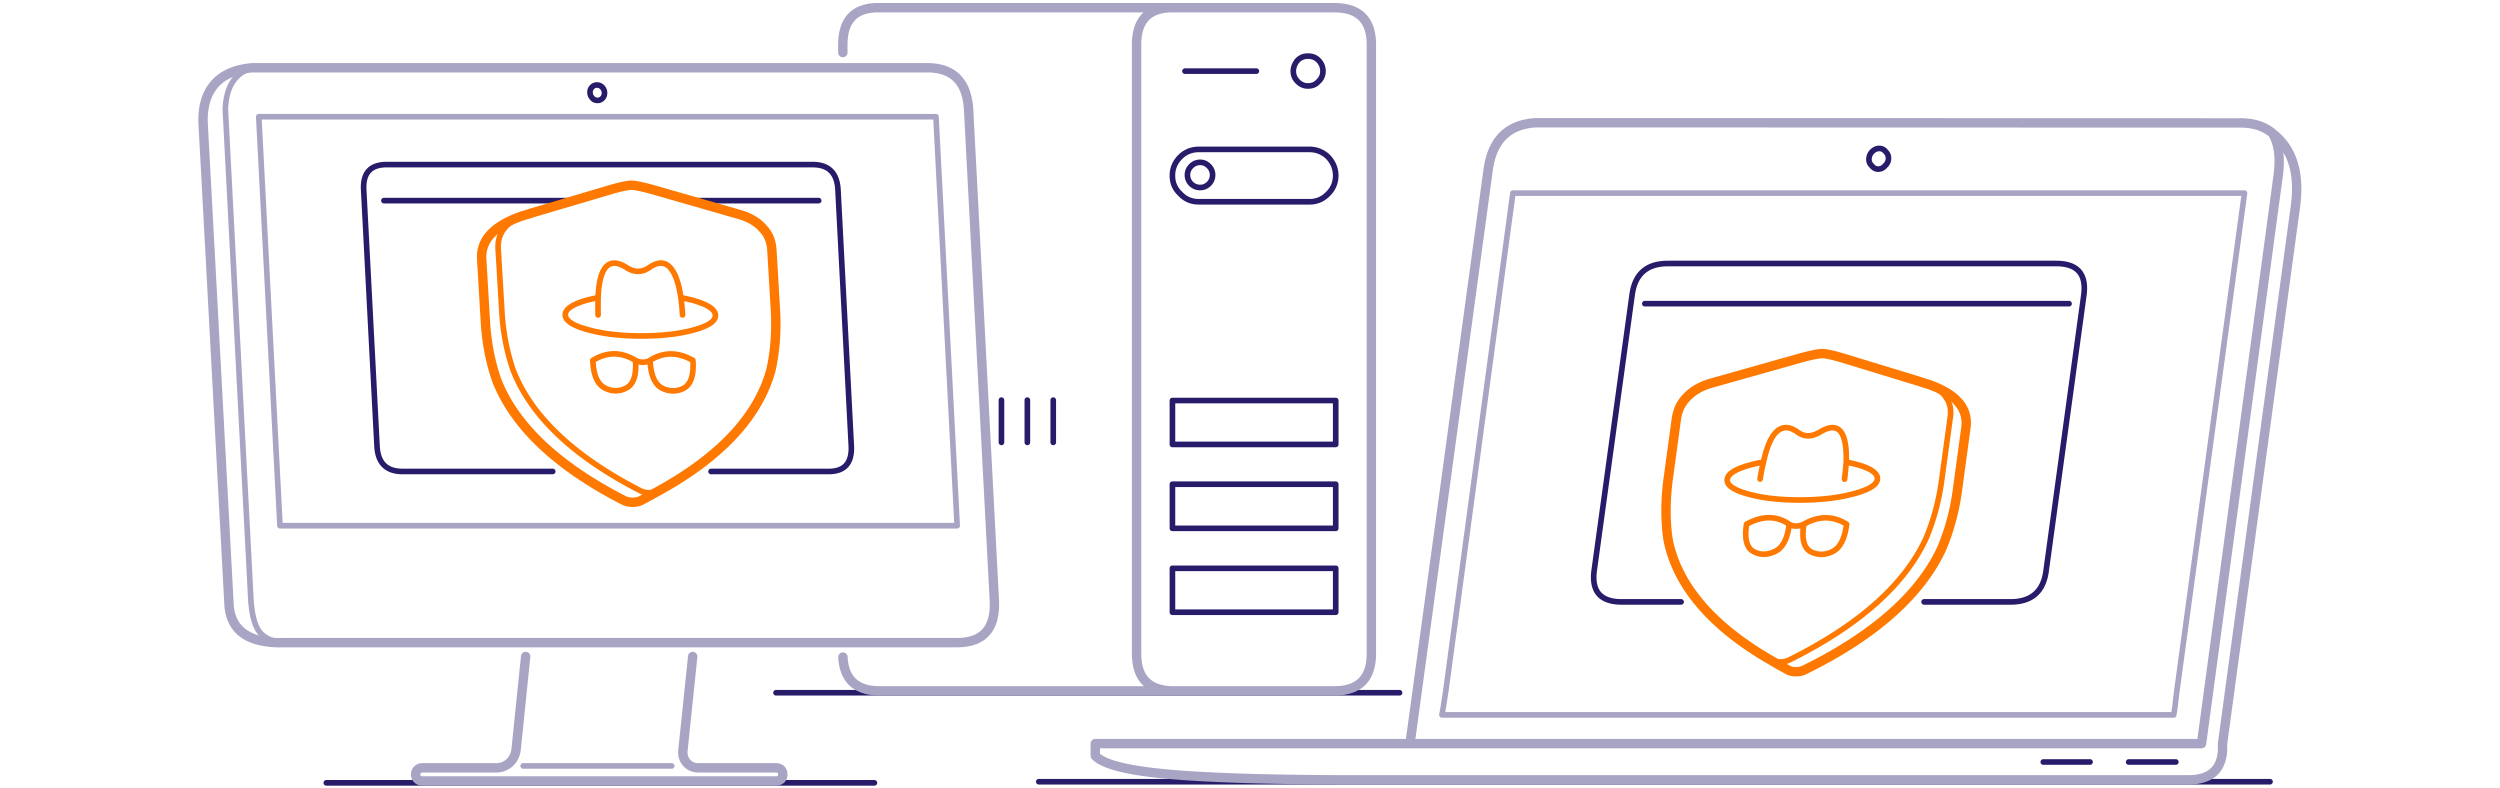 <svg xmlns="http://www.w3.org/2000/svg" width="666" height="210"><g fill="none" fill-rule="evenodd"><path fill="#261C6A" fill-rule="nonzero" d="M372.836 185.299h-166.1a.75.75 0 010-1.5h166.1a.75.75 0 010 1.5z"/><g fill-rule="nonzero"><path fill="#A8A4C3" d="M312.086 185.299h-78.3c-6.539-.212-10.146-3.734-10.474-10.187a1.25 1.25 0 012.497-.127c.261 5.162 2.809 7.645 8.017 7.814h70.919c-2.118-1.883-3.21-4.807-3.21-8.7v-162.2c0-3.843 1.053-6.732 3.095-8.6h-70.845c-5.454.059-8 2.792-8 8.6v2.1a1.25 1.25 0 01-2.5 0v-2.1c0-7.188 3.626-11.026 10.486-11.1h121.663c7.295 0 11.15 3.838 11.15 11.1v162.2c0 7.327-3.855 11.2-11.15 11.2h-43.348zm.021-2.5h43.329c5.901 0 8.65-2.765 8.65-8.7v-162.2c0-5.867-2.749-8.6-8.65-8.6h-43.628c-5.302.183-7.771 2.917-7.771 8.6v162.2c-.001 5.751 2.564 8.516 8.07 8.7z"/><path fill="#261C6A" d="M355.836 163.849h-43.5a.75.75 0 01-.75-.75v-11.7a.75.75 0 01.75-.75h43.5a.75.75 0 01.75.75v11.7a.75.75 0 01-.75.75zm-42.75-1.5h42v-10.2h-42v10.2zm42.75-20.849h-43.5a.75.75 0 01-.75-.75V129a.75.75 0 01.75-.75h43.5a.75.75 0 01.75.75v11.75a.75.75 0 01-.75.75zm-42.75-1.5h42v-10.25h-42V140zm42.75-20.851h-43.5a.75.75 0 01-.75-.75v-11.7a.75.75 0 01.75-.75h43.5a.75.75 0 01.75.75v11.7a.75.75 0 01-.75.75zm-42.75-1.5h42v-10.2h-42v10.2zm-32.5.95a.75.75 0 01-.75-.75v-11.25a.75.75 0 011.5 0v11.25a.75.75 0 01-.75.75zm-6.9 0a.75.75 0 01-.75-.75v-11.25a.75.75 0 011.5 0v11.25a.75.75 0 01-.75.75zm-6.9 0a.75.75 0 01-.75-.75v-11.25a.75.75 0 011.5 0v11.25a.75.75 0 01-.75.75zm52.4-64.1c-2.116-.037-3.895-.824-5.3-2.34-1.476-1.365-2.263-3.126-2.3-5.196V46.6c.037-2.039.817-3.828 2.32-5.33 1.399-1.399 3.167-2.146 5.254-2.219h29.876c2.04.073 3.803.815 5.267 2.206 1.451 1.524 2.21 3.304 2.283 5.316v.377c-.073 2.083-.84 3.836-2.276 5.237-1.457 1.494-3.231 2.276-5.26 2.313h-29.864v-.001zm29.823-13.95h-29.823c-1.693.06-3.082.642-4.22 1.78-1.235 1.236-1.851 2.637-1.88 4.283v.336c.03 1.655.638 3.017 1.86 4.149 1.173 1.262 2.551 1.871 4.253 1.9h29.837c1.629-.03 3.012-.643 4.213-1.874 1.181-1.151 1.777-2.521 1.837-4.203v-.309c-.063-1.653-.666-3.059-1.844-4.297-1.18-1.118-2.574-1.705-4.233-1.765zm-29.273 10.15c-1.127 0-2.109-.389-2.917-1.157-.823-.822-1.233-1.808-1.233-2.943 0-1.102.41-2.07 1.219-2.88.81-.81 1.795-1.22 2.931-1.22 1.068 0 2.021.41 2.831 1.219.81.811 1.22 1.779 1.22 2.881 0 1.135-.41 2.121-1.22 2.93-.822.781-1.77 1.17-2.831 1.17zm0-6.7c-.733 0-1.345.255-1.87.78-.525.525-.78 1.121-.78 1.82 0 .733.255 1.345.78 1.87.513.487 1.129.73 1.87.73.673 0 1.256-.243 1.784-.744a2.518 2.518 0 00.767-1.856c0-.699-.255-1.294-.781-1.82-.526-.525-1.105-.78-1.77-.78zm28.7-20.35c-1.274 0-2.382-.481-3.291-1.431-.897-.897-1.358-2.001-1.358-3.269 0-1.174.444-2.31 1.32-3.376.925-.93 2.028-1.374 3.329-1.374 1.374 0 2.498.448 3.342 1.331.935.973 1.408 2.124 1.408 3.419 0 1.314-.485 2.425-1.442 3.303-.789.907-1.921 1.397-3.308 1.397zm0-7.95c-.901 0-1.627.288-2.22.88-.609.748-.93 1.541-.93 2.37 0 .868.304 1.594.93 2.22.636.663 1.358.98 2.22.98.949 0 1.681-.309 2.236-.944.701-.648 1.014-1.367 1.014-2.256 0-.908-.324-1.687-.99-2.38l-.001-.001c-.559-.585-1.298-.869-2.259-.869zm-13.75 4h-19a.75.75 0 010-1.5h19a.75.75 0 010 1.5z"/></g><path fill="#261C6A" fill-rule="nonzero" d="M232.936 209.299h-146a.75.75 0 010-1.5h146a.75.75 0 010 1.5z"/><g fill-rule="nonzero"><g fill="#A8A4C3"><path d="M206.836 209.299h-94.35c-.83 0-1.568-.3-2.135-.867-.368-.327-.865-1.01-.865-2.133 0-.828.299-1.565.865-2.133.567-.567 1.305-.867 2.135-.867h19.9c.911-.025 1.75-.366 2.531-1.044.75-.702 1.196-1.597 1.328-2.704l2.548-24.78a1.25 1.25 0 012.488.256l-2.55 24.8c-.204 1.714-.923 3.15-2.141 4.287-1.253 1.087-2.644 1.645-4.169 1.686h-19.935c-.193 0-.283.051-.366.133-.083.083-.134.174-.134.367 0 .243.064.301.085.319.132.13.222.181.415.181h94.35c.113 0 .24-.021.408-.174.034-.036.042-.241.042-.326 0-.193-.043-.299-.095-.371a.53.53 0 00-.355-.129h-20.9c-1.622-.043-2.936-.64-3.937-1.771-1.042-1.215-1.477-2.643-1.307-4.259l2.6-24.999a1.25 1.25 0 112.487.259l-2.6 25c-.098.933.126 1.682.706 2.357.526.595 1.192.89 2.084.913h20.866a3.065 3.065 0 012.18.915c.504.562.77 1.282.77 2.085 0 1.091-.445 1.764-.818 2.136-.633.578-1.356.863-2.131.863zM74.753 172.464c-9.217 0-14.248-3.644-14.961-10.841L52.888 33.367c-.285-4.982.863-8.97 3.412-11.847 2.447-2.739 6.09-4.324 10.833-4.716.034-.004.069-.004.103-.004h179.75c7.575 0 11.828 4.263 12.298 12.327l6.85 130.657c.226 4.261-.688 7.506-2.717 9.645-1.901 2.004-4.754 3.02-8.48 3.02H75.804c-.356.01-.707.015-1.051.015zM67.288 19.299c-4.058.344-7.126 1.65-9.12 3.883-2.092 2.361-3.03 5.743-2.784 10.046l6.9 128.204c.591 5.959 5.007 8.766 13.466 8.517h179.186c3.014 0 5.256-.754 6.667-2.241 1.538-1.622 2.223-4.243 2.035-7.793l-6.85-130.65c-.396-6.796-3.512-9.966-9.802-9.966H67.288z"/><path d="M75.787 171.949h-.041c-3.314-.179-5.789-1.303-7.355-3.343-1.279-1.862-2.025-4.699-2.303-8.704L59.287 29.238c.175-6.459 2.778-10.446 7.736-11.908a.751.751 0 01.425 1.439c-4.325 1.276-6.504 4.694-6.663 10.451l6.799 130.59c.255 3.667.935 6.334 2.02 7.915 1.282 1.668 3.325 2.57 6.222 2.725a.75.75 0 01-.039 1.499zm179.199-31.15h-180.4a.75.75 0 01-.749-.711l-5.651-108.95a.754.754 0 01.75-.789h180.4a.75.75 0 01.749.711l5.651 108.95a.754.754 0 01-.75.789zm-179.688-1.5h178.898l-5.572-107.45H69.726l5.572 107.45z"/></g><path fill="#261C6A" d="M159.236 27.499c-1.102 0-1.707-.485-2.025-.916a2.703 2.703 0 01-.774-1.934 2.545 2.545 0 01.77-1.98c.449-.495 1.09-.77 1.831-.77.691 0 1.315.251 1.856.748.555.553.848 1.205.892 1.958a2.832 2.832 0 01-.604 1.952c-.591.642-1.231.942-1.946.942zm-.2-4.1c-.324 0-.554.094-.746.305-.271.272-.376.551-.356.901.001.412.122.705.381.963a.786.786 0 01.087.104c.097.14.289.327.833.327.181 0 .461-.042.799-.409.181-.24.275-.54.253-.895a1.406 1.406 0 00-.432-.965 1.172 1.172 0 00-.819-.331zm61.75 102.95h-31.35a.75.75 0 010-1.5h31.35c1.804 0 3.15-.451 4.001-1.34.923-.965 1.343-2.521 1.25-4.627l-3.55-68.294c-.213-4.086-2.12-5.989-6.001-5.989h-113.5c-1.884 0-3.278.463-4.145 1.376-.907.956-1.313 2.482-1.206 4.535l3.55 68.3c.214 4.12 2.136 6.039 6.051 6.039h40a.75.75 0 010 1.5h-40c-4.686 0-7.295-2.58-7.549-7.461l-3.55-68.3c-.129-2.48.415-4.38 1.616-5.646 1.161-1.223 2.921-1.843 5.233-1.843h113.5c4.652 0 7.246 2.563 7.499 7.411l3.55 68.3c.112 2.536-.447 4.464-1.665 5.736-1.143 1.197-2.854 1.803-5.084 1.803zm-2.7-72.15h-32.35a.75.75 0 010-1.5h32.35a.75.75 0 010 1.5zm-65.9 0h-49.9a.75.75 0 010-1.5h49.9a.75.75 0 010 1.5z"/><path fill="#A8A4C3" d="M178.936 204.799h-39.55a.75.75 0 010-1.5h39.55a.75.75 0 010 1.5z"/></g><path fill="#261C6A" fill-rule="nonzero" d="M604.736 209h-328a.75.75 0 010-1.5h328a.75.75 0 010 1.5z"/><g fill-rule="nonzero"><path fill="#261C6A" d="M579.636 203.75h-12.55a.75.75 0 010-1.5h12.55a.75.75 0 010 1.5zm-22.85 0h-12.45a.75.75 0 010-1.5h12.45a.75.75 0 010 1.5zm-21.2-42.651h-23a.75.75 0 010-1.5h23c5.24 0 8.104-2.517 8.756-7.693l10.051-73.408c.336-2.563-.038-4.485-1.112-5.709-1.071-1.221-2.92-1.839-5.494-1.839h-103.45c-5.243 0-8.123 2.534-8.806 7.747l-10.102 73.405c-.335 2.538.036 4.443 1.103 5.659 1.069 1.22 2.922 1.839 5.505 1.839h15.8a.75.75 0 010 1.5h-15.8c-3.034 0-5.266-.791-6.633-2.35-1.363-1.555-1.855-3.858-1.461-6.848l10.101-73.404c.786-6.002 4.249-9.048 10.293-9.048h103.45c3.025 0 5.253.791 6.621 2.35 1.371 1.563 1.867 3.884 1.472 6.897l-10.05 73.405c-.752 5.967-4.198 8.997-10.244 8.997zm15.6-79.45h-113a.75.75 0 010-1.5h113a.75.75 0 010 1.5z"/><path fill="#A8A4C3" d="M359.336 209.001c-21.586-.036-37.976-.56-48.716-1.557-10.913-1.005-17.372-2.719-19.744-5.238a1.249 1.249 0 01-.34-.856v-3.25c0-.69.56-1.25 1.25-1.25h82.758l20.653-151.718c1.152-8.605 5.835-13.208 13.916-13.68l187.373.048c3.932-.072 7.173.929 9.631 2.975 5.676 4.375 7.899 11.372 6.607 20.795l-19.389 142.915v1.765c-.238 4.09-2.178 8.908-10.077 9.051H359.336zm-66.3-8.192c1.64 1.354 6.118 3.069 17.814 4.146 10.666.991 26.979 1.511 48.487 1.546h223.898c4.919-.09 7.342-2.194 7.602-6.625l-.002-1.776c0-.056.004-.112.012-.168l19.4-143c.815-5.956.178-10.688-1.952-14.31.199 1.815.16 3.846-.12 6.083l-20.451 151.562a1.249 1.249 0 01-1.238 1.083h-293.45v1.459zm84.031-3.96h208.326l20.303-150.467c.547-4.366.105-7.765-1.312-10.096-1.971-1.576-4.6-2.348-7.876-2.287l-187.323-.05c-6.736.395-10.525 4.162-11.511 11.516l-20.607 151.384z"/><path fill="#A8A4C3" d="M579.086 191.199h-194.95a.75.75 0 01-.738-.883l.351-1.949.646-4.23L402.293 51.35a.75.75 0 01.743-.65h194.899c.217 0 .423.094.564.257a.748.748 0 01.179.594l-18.05 132.8-.498 4.237-.304 1.976a.748.748 0 01-.74.635zm-194.054-1.5h193.41l.202-1.313.496-4.223L597.077 52.2H403.691l-17.813 132.15-.846 5.349z"/><path fill="#261C6A" d="M500.336 45.799c-.876 0-1.655-.396-2.256-1.144-.669-.647-.986-1.451-.943-2.39.083-.974.442-1.77 1.069-2.396.709-.709 1.527-1.069 2.43-1.069.908 0 1.688.378 2.258 1.095.667.647.983 1.467.941 2.438-.042.924-.415 1.711-1.11 2.342-.642.745-1.445 1.124-2.389 1.124zm.3-5.5c-.497 0-.945.206-1.369.63-.375.375-.583.845-.634 1.435-.021.484.143.888.516 1.238a.64.64 0 01.079.086c.426.547.837.611 1.108.611.511 0 .915-.2 1.273-.63a.784.784 0 01.08-.083c.418-.368.623-.788.647-1.321.023-.548-.14-.968-.514-1.319a.793.793 0 01-.083-.091c-.289-.379-.639-.556-1.103-.556z"/></g><g fill="#FF7800" fill-rule="nonzero"><path d="M474.236 177.099c-1.033 0-1.953-.238-2.736-.706-.353-.206-.834-.423-1.423-.64a.75.75 0 11.518-1.407c.673.247 1.234.502 1.669.756.562.336 1.204.497 1.973.497.807 0 1.548-.173 2.203-.515 18.236-9.053 30.316-19.767 35.916-31.851 2.054-4.827 3.466-10.077 4.188-15.582l2.2-16.154c.37-2.166.057-3.857-.956-5.197a.985.985 0 01-.06-.093c-.161-.295-.465-.652-.903-1.061-.823-.699-1.015-.847-1.058-.876a12.856 12.856 0 00-2.264-1.178.75.75 0 11.567-1.389c.943.384 1.795.829 2.532 1.32.064.042.186.123 1.22 1.003.568.529.952.984 1.194 1.412 1.233 1.658 1.641 3.772 1.21 6.286l-2.196 16.125c-.738 5.636-2.187 11.018-4.303 15.992-5.757 12.423-18.07 23.377-36.607 32.579-.859.449-1.834.679-2.884.679z"/><path d="M478.436 180.199c-1.169 0-2.185-.267-3.018-.793a193.554 193.554 0 01-5.722-3.283c-15.284-9.15-24.229-20.03-26.588-32.338-.723-5.082-.707-10.512.038-16.197l2.201-16.157c.371-2.604 1.416-4.776 3.104-6.465 1.68-1.825 4.041-3.205 6.983-4.066l24.11-6.803c2.958-.784 4.823-1.147 5.89-1.147 1.076 0 2.839.365 5.548 1.149l20.968 6.405c.043.013.086.029.127.046a4.7 4.7 0 00.483.177c.1.021.201.052.304.095l.948.286c.092.02.238.062.364.104 8.073 2.824 11.681 7.256 10.742 13.182l-2.195 16.124c-.743 5.712-2.203 11.155-4.338 16.171-5.813 12.543-18.221 23.561-36.897 32.781-.868.476-1.911.729-3.052.729zm7-84.75c-.564 0-1.93.184-5.229 1.059l-24.08 6.794c-2.489.728-4.468 1.871-5.871 3.394-1.352 1.353-2.135 3.002-2.432 5.08l-2.199 16.143c-.714 5.455-.731 10.657-.051 15.455 2.209 11.52 10.76 21.836 25.404 30.604 1.9 1.132 3.823 2.235 5.712 3.277.491.308 1.057.444 1.746.444.729 0 1.351-.146 1.901-.447 18.197-8.986 30.216-19.603 35.766-31.579 2.029-4.77 3.429-9.992 4.145-15.485l2.2-16.158c.735-4.649-2.233-8.059-9.074-10.452a3.984 3.984 0 00-.238-.066l-1.042-.312a1.334 1.334 0 01-.126-.043l-.025-.007a7.146 7.146 0 01-.782-.275l-20.889-6.381c-2.984-.863-4.279-1.045-4.836-1.045z"/></g><path fill="#FF7800" fill-rule="nonzero" d="M172.936 132c-1.056 0-2.018-.233-2.859-.692-17.835-9.168-29.311-20.101-34.09-32.488-1.724-5.002-2.747-10.37-3.049-15.979l-.95-16.097c-.215-2.504.363-4.621 1.72-6.271.219-.355.641-.817 1.235-1.338.793-.614 1.224-.94 1.328-1.009.784-.5 1.668-.942 2.642-1.325a.752.752 0 01.549 1.397c-.885.347-1.683.746-2.372 1.185-.085.057-.487.364-1.194.911-.442.39-.783.756-.975 1.059-1.168 1.429-1.621 3.133-1.437 5.284l.952 16.12c.295 5.475 1.291 10.705 2.96 15.55 4.634 12.007 15.869 22.673 33.384 31.677.635.346 1.355.518 2.157.518.774 0 1.438-.164 2.028-.501.44-.257 1.006-.506 1.725-.757a.75.75 0 01.496 1.416c-.618.216-1.113.432-1.47.64-.82.464-1.752.7-2.78.7zm312.252 16.425a6.8 6.8 0 01-2.861-.642c-2.144-.953-3.045-3.315-2.687-7.032a5.98 5.98 0 01-1.069.147h-.005c-.476 0-.913-.057-1.316-.169-.584 3.733-2.075 6.093-4.44 7.019-2.052.88-3.998.873-5.765-.03-2.336-1.033-3.189-3.793-2.5-8.185a.751.751 0 01.381-.542c4.443-2.434 8.521-2.422 12.12.029.411.255.899.378 1.49.378a4.454 4.454 0 001.654-.416c4.197-2.388 8.282-2.379 12.143.03a.75.75 0 01.347.728c-.533 4.339-2.068 7.049-4.563 8.055-.986.419-1.965.63-2.929.63zm-3.964-8.3c-.48 3.457.097 5.572 1.716 6.289l.01.004c1.479.681 2.983.678 4.593-.008 1.879-.758 3.079-2.898 3.585-6.371-3.183-1.822-6.429-1.796-9.904.086zm-15.251.007c-.478 3.419.1 5.515 1.717 6.231 1.408.717 2.885.711 4.552-.004 1.945-.762 3.147-2.891 3.595-6.337-2.956-1.842-6.191-1.805-9.864.11zm13.463-6.183c-5.545 0-10.308-.565-14.157-1.679-1.549-.438-6.272-1.775-5.886-4.67.249-1.908 2.459-3.347 6.953-4.526a42.898 42.898 0 012.815-.623c.749-3.321 1.711-5.7 2.934-7.264 1.375-1.698 3.729-3.188 7.181-.696 1.627 1.163 3.174 1.141 5.181-.039 1.872-1.132 3.414-1.511 4.708-1.149.963.269 1.732.941 2.286 1.998.816 1.565 1.193 3.92 1.149 7.187.832.174 1.649.372 2.436.588 1.546.441 6.229 1.779 5.845 4.72l-.001.002c-.25 1.875-2.443 3.298-6.901 4.477-4.075 1.11-8.969 1.674-14.543 1.674zm-10.644-9.898a40.99 40.99 0 00-2.068.475c-4.88 1.28-5.757 2.599-5.844 3.271-.137 1.023 1.617 2.127 4.811 3.032 3.719 1.076 8.342 1.621 13.745 1.621 5.441 0 10.203-.546 14.153-1.623 4.844-1.281 5.715-2.569 5.804-3.225.139-1.07-1.553-2.164-4.763-3.081a38.23 38.23 0 00-2.114-.517 121.155 121.155 0 01-.385 3.733.75.75 0 01-1.49-.176c.198-1.682.349-3.196.446-4.5.094-3.28-.231-5.657-.966-7.065-.358-.684-.804-1.092-1.36-1.248-.858-.24-2.05.094-3.537.993-2.532 1.49-4.729 1.465-6.823-.031-2.097-1.513-3.676-1.385-5.132.412-1.115 1.426-2.043 3.829-2.748 7.133l-.002.005-.006.024a51.816 51.816 0 00-.886 4.48.751.751 0 01-1.482-.232c.197-1.253.414-2.42.647-3.481z"/><path fill="#FF7800" fill-rule="nonzero" d="M179.339 104.875c-.967 0-1.952-.211-2.947-.635l-.003-.001c-2.244-.967-3.548-3.374-3.885-7.161a5.399 5.399 0 01-1.132.171h-.006c-.442 0-.865-.049-1.269-.146.093 3.73-.985 6.111-3.21 7.084-1.923.888-3.869.887-5.77-.008-2.456-1.041-3.787-3.789-3.93-8.154a.75.75 0 01.361-.666c4.033-2.441 8.108-2.445 12.107-.012a3.568 3.568 0 001.681.403 3.35 3.35 0 001.466-.395c3.796-2.404 7.883-2.408 12.152-.009a.749.749 0 01.38.599c.324 4.43-.734 7.219-3.144 8.291a6.784 6.784 0 01-2.851.639zm-2.358-2.015c1.61.685 3.111.688 4.591.008 1.714-.762 2.481-2.916 2.292-6.409-3.531-1.87-6.779-1.888-9.906-.053.212 3.51 1.229 5.68 3.023 6.454zm-18.276-6.442c.187 3.469 1.204 5.618 3.024 6.39 1.529.719 3.006.719 4.542.009 1.748-.764 2.515-2.906 2.295-6.374-3.299-1.891-6.533-1.901-9.861-.025zm12.181-6.169c-5.542 0-10.387-.564-14.4-1.677-4.347-1.169-6.524-2.666-6.648-4.574-.085-1.961 1.94-3.5 6.191-4.72a43.127 43.127 0 012.585-.603c.174-3.281.707-5.642 1.625-7.206.678-1.112 1.543-1.791 2.58-2.027 1.287-.295 2.81.119 4.525 1.228 1.854 1.158 3.428 1.172 5.177.006 3.634-2.535 5.857-.997 7.079.743 1.119 1.559 1.922 3.933 2.448 7.243.927.18 1.827.386 2.682.614 4.364 1.21 6.522 2.728 6.606 4.642.126 1.94-1.884 3.468-6.148 4.655-3.912 1.111-8.725 1.676-14.302 1.676zm-12.317-10.033c-.729.153-1.446.323-2.14.508-3.328.956-5.142 2.091-5.094 3.193.042.643.82 1.938 5.545 3.208 3.888 1.078 8.598 1.624 14.005 1.624 5.438 0 10.114-.545 13.895-1.621 3.333-.928 5.128-2.039 5.057-3.13-.029-.672-.782-1.967-5.502-3.276a38.182 38.182 0 00-2.068-.487c.135 1.111.241 2.324.317 3.621a.749.749 0 01-.705.792.747.747 0 01-.792-.705 53.62 53.62 0 00-.441-4.518l-.005-.035c-.48-3.29-1.242-5.68-2.265-7.104-.852-1.21-2.188-2.341-5.011-.372-2.26 1.507-4.452 1.504-6.827.021-1.372-.887-2.507-1.234-3.386-1.031-.635.145-1.167.582-1.626 1.335-.826 1.407-1.313 3.794-1.441 7.083a106.424 106.424 0 000 4.562.751.751 0 01-.735.765h-.015a.751.751 0 01-.75-.735c-.025-1.327-.03-2.567-.016-3.698z"/><path fill="#FF7800" fill-rule="nonzero" d="M168.536 135.049c-1.132 0-2.151-.233-3.029-.692-17.99-9.231-29.562-20.236-34.387-32.707-1.746-5.064-2.778-10.512-3.082-16.235l-.95-16.093c-.445-5.828 3.489-10.212 11.695-13.007.134-.045.28-.087.447-.129l.963-.29c.072-.025.168-.054.28-.074.158-.048.315-.106.472-.174.044-.019.09-.035.136-.049l21.45-6.35c2.79-.787 4.582-1.151 5.655-1.151 1.069 0 2.905.363 5.777 1.144l23.567 6.754c2.906.872 5.176 2.265 6.761 4.146 1.556 1.665 2.442 3.863 2.592 6.484l.95 16.098c.305 5.661-.108 11.075-1.228 16.096-3.321 12.298-13.091 23.119-29.051 32.213a265.37 265.37 0 01-6.03 3.317c-.837.463-1.847.699-2.988.699zm-27.604-76.765l-1.02.307c-.17.045-.258.07-.333.095-7.078 2.411-10.351 5.836-9.997 10.468l.952 16.122c.292 5.498 1.279 10.716 2.934 15.517 4.581 11.837 15.752 22.398 33.189 31.345.525.275 1.155.412 1.879.412.715 0 1.32-.133 1.798-.396a274.765 274.765 0 005.985-3.292c15.358-8.751 24.732-19.06 27.86-30.638 1.057-4.745 1.451-9.93 1.159-15.356l-.95-16.094c-.117-2.054-.76-3.679-1.966-4.971-1.309-1.551-3.177-2.681-5.595-3.406l-23.536-6.746c-3.197-.869-4.543-1.052-5.105-1.052-.56 0-1.875.183-4.961 1.053l-21.368 6.326a7.258 7.258 0 01-.777.272 1.092 1.092 0 01-.148.034z"/><path d="M1 0h664v210H1z"/></g></svg>